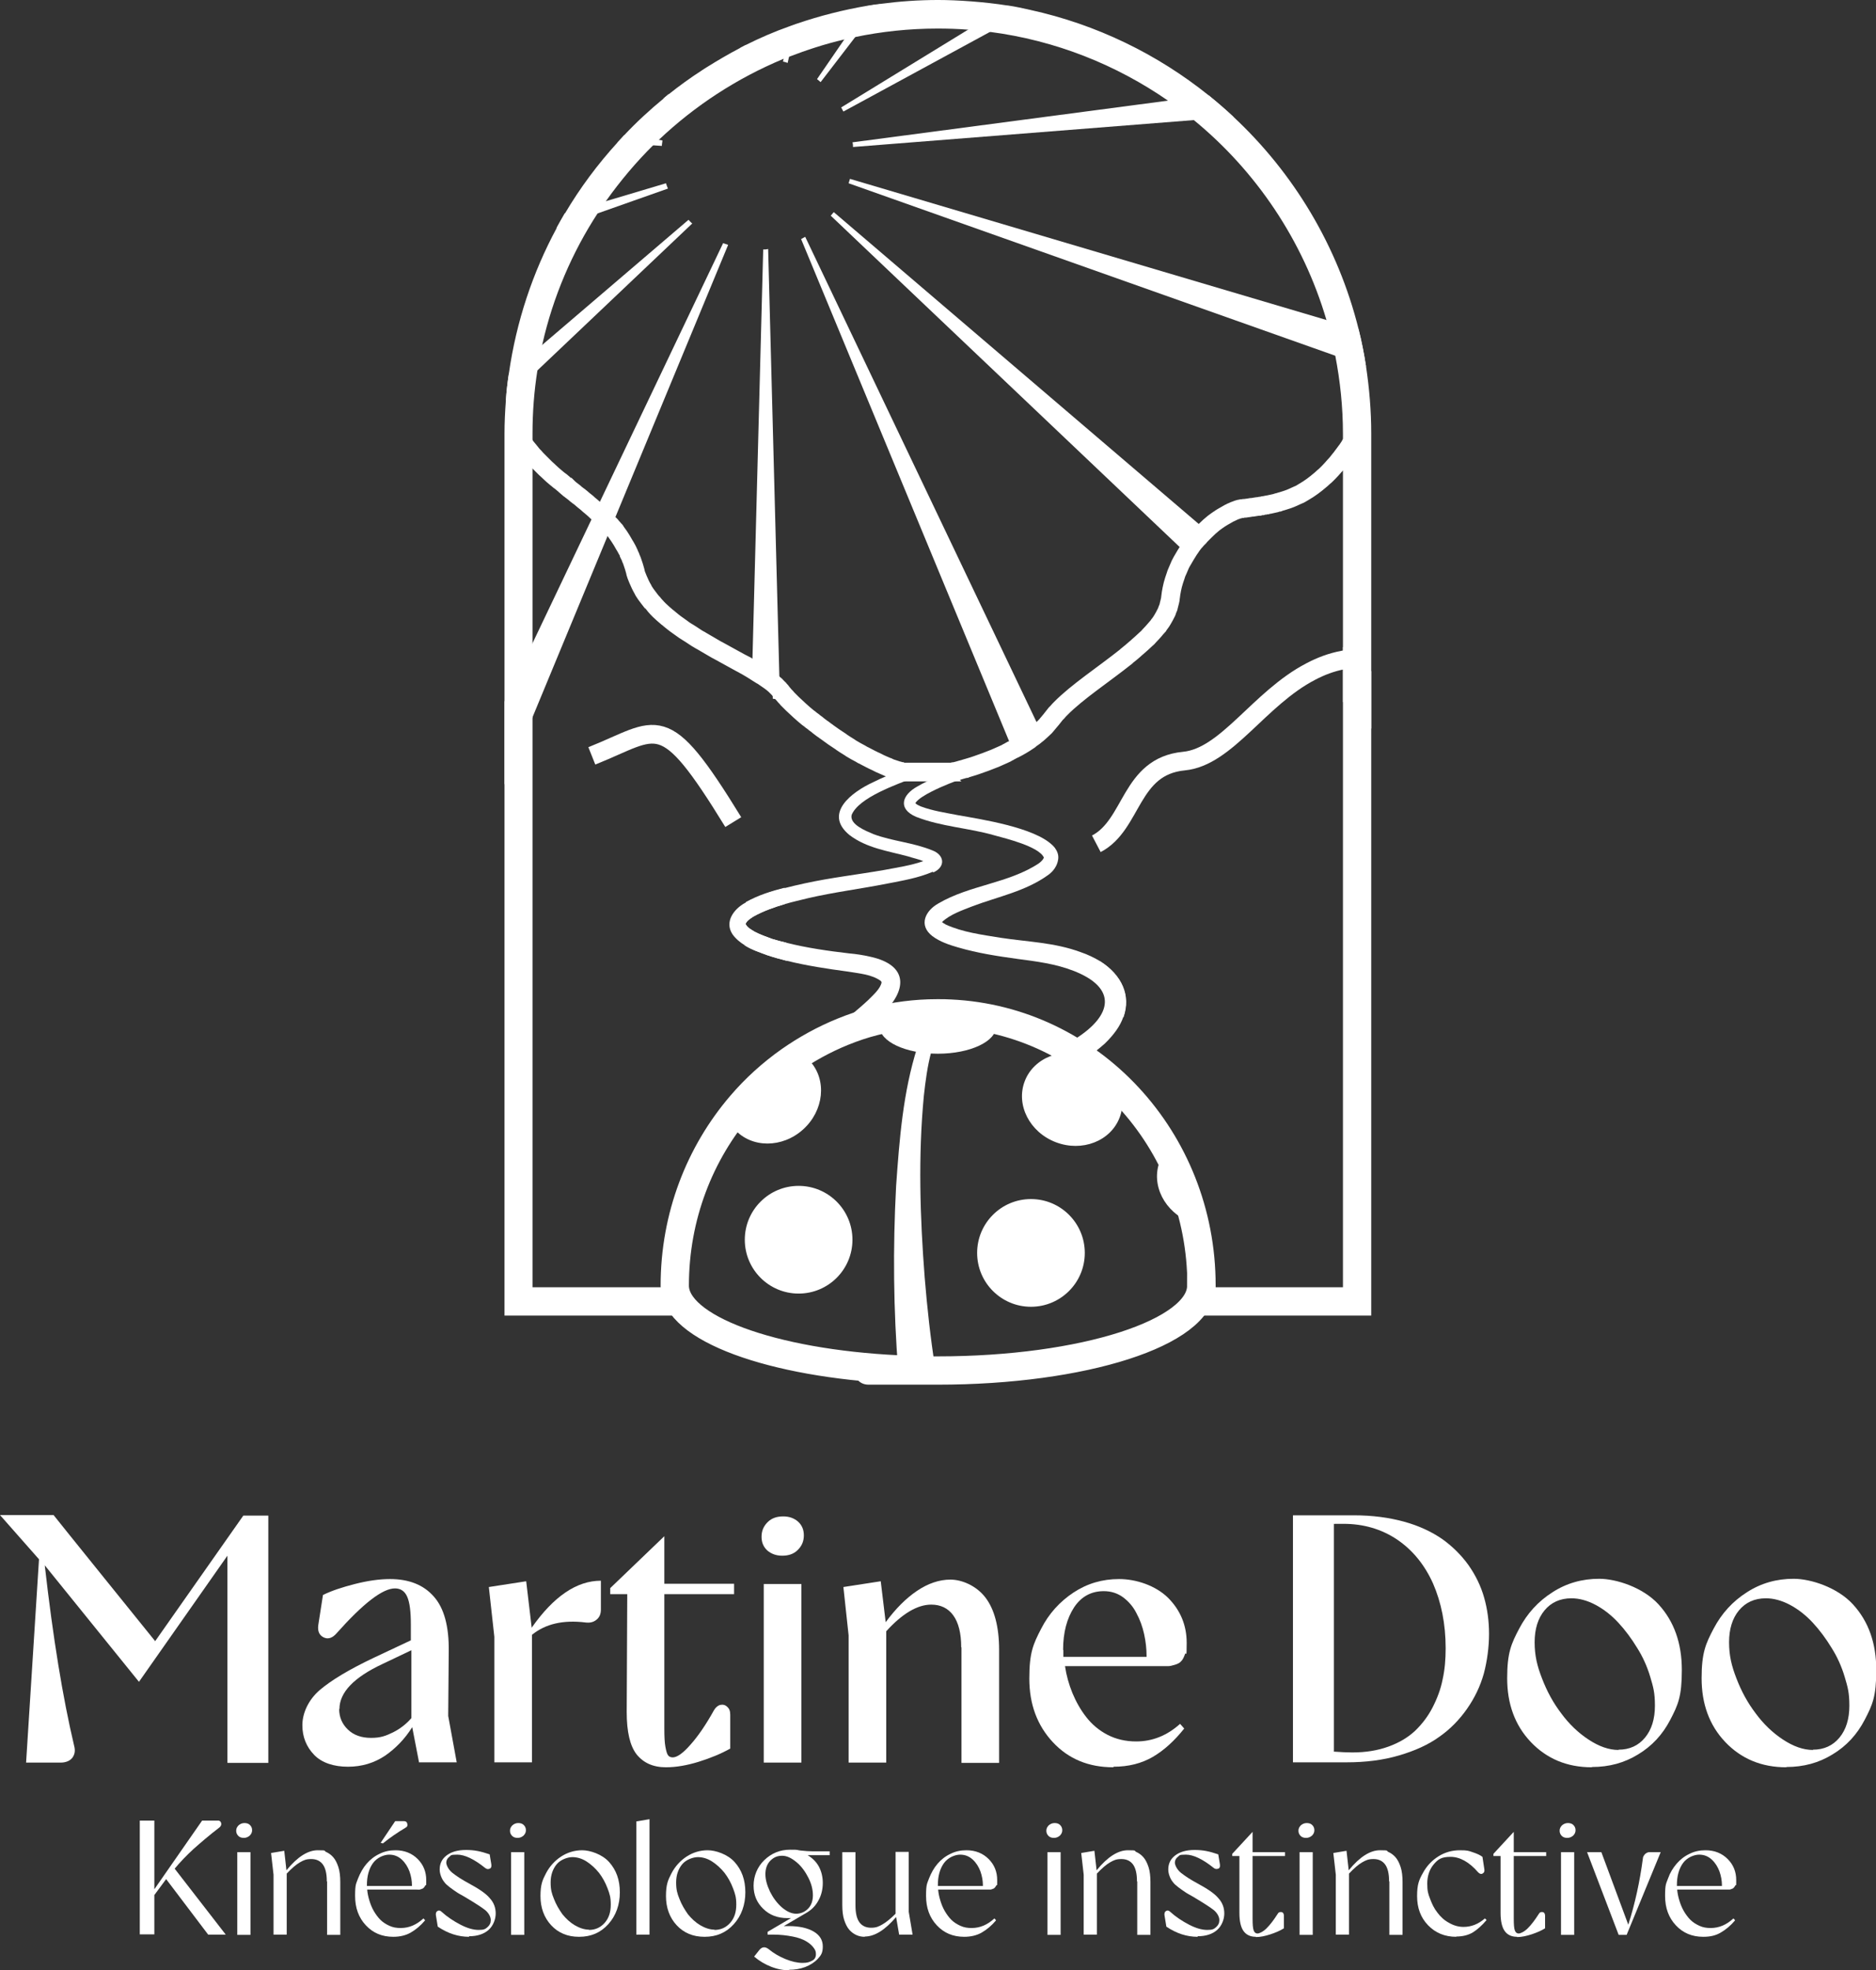 <svg xmlns="http://www.w3.org/2000/svg" xmlns:xlink="http://www.w3.org/1999/xlink" id="uuid-1d5bb619-42b8-4fe4-b2c5-485be4531fb9" viewBox="0 0 683.1 717.1"><rect x="0" y="0" width="683.1" height="717.1" fill="#333333" stroke="none"/><defs><style>.uuid-c1fee93e-d903-4a23-b346-891c3e591442{stroke-width:6.8px;}.uuid-c1fee93e-d903-4a23-b346-891c3e591442,.uuid-f63f3e78-5f04-496d-82b6-87f1b772ba7d,.uuid-d3797ca6-a533-4c07-ab74-040f463ad361{fill:none;}.uuid-c1fee93e-d903-4a23-b346-891c3e591442,.uuid-d3797ca6-a533-4c07-ab74-040f463ad361{stroke:#fff;stroke-miterlimit:10;}.uuid-3258d443-2070-4e6f-8073-954452eb7561{fill:#fff;}.uuid-d3797ca6-a533-4c07-ab74-040f463ad361{stroke-width:10.3px;}.uuid-cbe64aad-15aa-4bc5-b293-4e835bf52df3{clip-path:url(#uuid-e7b7f69a-f92c-48ad-8437-078ba84b130f);}</style><clipPath id="uuid-e7b7f69a-f92c-48ad-8437-078ba84b130f"><path class="uuid-f63f3e78-5f04-496d-82b6-87f1b772ba7d" d="M437.4,468c0,17-42.9,30.8-95.9,30.8s-95.9-13.8-95.9-30.8c0-54.7,42.9-99,95.9-99s95.9,44.3,95.9,99h0Z"></path></clipPath></defs><g id="uuid-f7a23ab8-520b-4f25-ae72-bfda619dfd38"><g id="uuid-485d5b74-0411-4c87-9a03-5499fa5619e4"><path class="uuid-3258d443-2070-4e6f-8073-954452eb7561" d="M82.8,641.5v-75.3l-32.2,45.9-34.3-42.4c3,26.5,6.6,48.4,10.7,65.7.5,1.8.2,3.2-.7,4.4-.9,1.1-2.4,1.7-4.2,1.7h-12.6l4.7-74-14.2-16.1h19.5c0,.1,37,45.9,37,45.9l32.1-45.7h9.1v90h-14.8Z"></path><path class="uuid-3258d443-2070-4e6f-8073-954452eb7561" d="M152.6,641.5l-2.5-12.9c-2.7,4.3-6,7.7-9.9,10.4-3.9,2.6-8.4,4-13.5,4s-9.5-1.4-12.3-4.3c-2.8-2.9-4.3-6.5-4.3-10.8s2.1-9.1,6.2-12.7c4.2-3.6,10.8-7.6,19.9-11.9l13.4-6.3v-5.8c0-4.6-.4-7.9-1.3-10-.9-2.1-2.4-3.1-4.5-3.1-4.5,0-11.6,5.5-21.3,16.4-1.5,1.7-3.1,2.2-4.7,1.4-1.6-.8-2.2-2.3-1.9-4.5l1.7-10.9c3-1.5,6.9-2.8,11.6-4,4.7-1.2,9-1.8,12.8-1.8,6.9,0,12.2,2.1,15.9,6.3,3.8,4.2,5.6,10.9,5.5,19.9l-.2,23.6,3.1,16.9h-13.8ZM123.5,622c0,3,1.1,5.5,3.2,7.5,2.1,2,4.9,3,8.4,3s5.3-.7,8-2c2.6-1.3,4.9-3.1,6.7-5.2v-24.7l-10.5,5c-10.5,4.9-15.7,10.4-15.7,16.4h0Z"></path><path class="uuid-3258d443-2070-4e6f-8073-954452eb7561" d="M180,641.5v-45.8l-2-18.1,13.6-2.1,2,16.9c8-11.4,16.4-17.1,25.2-17.1v10.5c0,1.6-.5,2.8-1.6,3.7-1.1.9-2.4,1.2-4,1-8.1-1-14.6.5-19.5,4.5v46.4h-13.7,0Z"></path><path class="uuid-3258d443-2070-4e6f-8073-954452eb7561" d="M242.5,643.2c-4.7,0-8.2-1.6-10.7-4.7-2.4-3.1-3.6-8.2-3.6-15.4l.2-42.9h-6.2v-2.2l19.7-18.9v17.3h25.4v3.8h-25.4v48.9c0,2.9.1,5.1.4,6.7.3,1.6.6,2.6,1,3.1s1,.7,1.7.7c1.5,0,3.7-1.5,6.4-4.6,2.7-3,5.6-7.2,8.6-12.6.6-1,1.4-1.7,2.3-1.9.9-.2,1.8,0,2.5.7.8.7,1.1,1.6,1.1,2.9v12.3c-3.4,1.9-7.3,3.5-11.5,4.8-4.2,1.3-8.2,2-11.9,2h0Z"></path><path class="uuid-3258d443-2070-4e6f-8073-954452eb7561" d="M284.8,566.2c-2.2,0-4-.7-5.4-1.9-1.4-1.3-2.1-2.9-2.1-5s.7-3.8,2.2-5.3,3.4-2.1,5.7-2.1,4,.7,5.4,1.9c1.4,1.3,2.1,2.9,2.1,5s-.7,3.8-2.2,5.3-3.4,2.1-5.7,2.1h0ZM278.1,641.5v-65h13.7v65h-13.7Z"></path><path class="uuid-3258d443-2070-4e6f-8073-954452eb7561" d="M350,599.5c0-5.1-1-9-2.9-11.6-1.9-2.6-4.6-3.9-8-3.9-5,0-10.5,3.2-16.4,9.7v47.8h-13.7v-46.3l-1.9-17.6,13.6-2.1,1.8,14.9c3.6-4.9,7.4-8.7,11.4-11.4,4-2.7,8.1-4.1,12.2-4.1s9.4,2.2,12.7,6.5c3.3,4.3,5,10.7,5,19.1v41.1h-13.7v-42h0Z"></path><path class="uuid-3258d443-2070-4e6f-8073-954452eb7561" d="M405.4,643.2c-9,0-16.3-3-22-9.1-5.7-6.1-8.6-13.8-8.6-23.2s1.4-12.5,4.3-18.1c2.8-5.5,6.8-9.9,11.8-13.2,5-3.3,10.5-4.9,16.6-4.9s13.2,2.3,17.8,6.8c4.5,4.5,6.8,10,6.8,16.4s-.2,3-.6,4.1c-.4,1.1-.8,2-1.4,2.6-.5.6-1.3,1-2.3,1.3-1,.3-1.8.5-2.5.5-.7,0-1.7,0-2.9,0h-34.6c.5,3.4,1.4,6.6,2.7,9.8,1.3,3.1,2.9,6,5,8.7,2.1,2.7,4.7,4.9,7.8,6.5,3.1,1.6,6.6,2.4,10.4,2.4,5.9,0,11.2-2.1,16-6.4l1.5,1.7c-3.5,4.4-7.3,7.9-11.4,10.3-4.1,2.4-8.9,3.6-14.3,3.6h0ZM387.2,600.5c0,1.1,0,2,0,2.5h30.3v-.2c0-2.7-.3-5.4-.9-8.1-.6-2.7-1.5-5.2-2.8-7.6-1.2-2.4-2.9-4.3-4.9-5.8-2.1-1.5-4.4-2.2-7-2.2-4.6,0-8.2,2-10.8,5.9-2.6,4-4,9.1-4,15.5h0Z"></path><path class="uuid-3258d443-2070-4e6f-8073-954452eb7561" d="M470.8,641.5v-90h22.2c6.7,0,12.7.8,18.2,2.3,5.5,1.5,10.1,3.7,13.9,6.3,3.8,2.7,7,5.9,9.6,9.5,2.6,3.7,4.5,7.6,5.7,11.8,1.2,4.2,1.8,8.6,1.8,13.3s-.7,9.9-1.9,14.4c-1.3,4.6-3.3,8.8-6.1,12.8-2.8,4-6.1,7.4-10.1,10.2-4,2.9-8.9,5.1-14.7,6.8-5.8,1.7-12.1,2.5-19.1,2.5h-19.5ZM485.6,637.5c2.8.2,5,.3,6.8.3,4.9,0,9.2-.7,13.1-2.1,3.9-1.4,7.1-3.3,9.7-5.7,2.5-2.4,4.7-5.2,6.4-8.5,1.7-3.3,3-6.7,3.7-10.3.8-3.6,1.1-7.3,1.1-11.3,0-8.9-1.6-16.7-4.6-23.6-3.1-6.9-7.5-12.2-13.1-16-5.7-3.8-12.2-5.7-19.5-5.7s-1.9,0-3.5.1v82.7h0Z"></path><path class="uuid-3258d443-2070-4e6f-8073-954452eb7561" d="M579.6,643.2c-9,0-16.4-3.1-22.2-9.2-5.8-6.1-8.6-13.9-8.6-23.2s1.5-12.6,4.4-18.1c2.9-5.5,6.9-9.9,12.1-13.2,5.1-3.3,10.8-4.9,17-4.9s15.9,3.1,21.6,9.3c5.7,6.2,8.5,14.2,8.5,23.9s-1.4,12.7-4.2,18.1c-2.8,5.4-6.7,9.6-11.7,12.6-5,3.1-10.6,4.6-16.8,4.6h0ZM589.3,636.8c4.1,0,7.3-1.5,9.7-4.4,2.4-2.9,3.6-6.8,3.6-11.6s-.6-6.8-1.7-10.5c-1.1-3.7-2.7-7.3-4.8-10.6-2-3.3-4.3-6.4-6.8-9.1-2.5-2.7-5.3-4.9-8.3-6.5-3-1.6-6-2.4-8.8-2.4-4.1,0-7.4,1.5-9.8,4.4s-3.6,6.8-3.6,11.6.9,8.6,2.7,13.2c1.8,4.7,4.1,8.9,7,12.7,2.8,3.8,6.1,7,9.9,9.5,3.8,2.5,7.4,3.8,11,3.8h0Z"></path><path class="uuid-3258d443-2070-4e6f-8073-954452eb7561" d="M650.4,643.2c-9,0-16.4-3.1-22.2-9.2-5.8-6.1-8.6-13.9-8.6-23.2s1.5-12.6,4.4-18.1c2.9-5.5,6.9-9.9,12.1-13.2,5.1-3.3,10.8-4.9,17-4.9s15.9,3.1,21.6,9.3c5.7,6.2,8.5,14.2,8.5,23.9s-1.4,12.7-4.2,18.1c-2.8,5.4-6.7,9.6-11.7,12.6-5,3.1-10.6,4.6-16.8,4.6h0ZM660.1,636.8c4.1,0,7.3-1.5,9.7-4.4,2.4-2.9,3.6-6.8,3.6-11.6s-.6-6.8-1.7-10.5c-1.1-3.7-2.7-7.3-4.8-10.6-2-3.3-4.3-6.4-6.8-9.1-2.5-2.7-5.3-4.9-8.3-6.5-3-1.6-6-2.4-8.8-2.4-4.1,0-7.4,1.5-9.8,4.4-2.4,2.9-3.6,6.8-3.6,11.6s.9,8.6,2.7,13.2c1.8,4.7,4.1,8.9,7,12.7,2.8,3.8,6.1,7,9.9,9.5,3.8,2.5,7.4,3.8,11,3.8h0Z"></path><path class="uuid-3258d443-2070-4e6f-8073-954452eb7561" d="M50.9,704.2v-41.6h5.3v25l17.4-25h5.4c.8-.1,1.3.2,1.5.8.2.6,0,1.2-.6,1.7-3.8,2.9-6.9,5.6-9.5,7.9-2.5,2.3-4.8,4.7-6.8,7.1l18.6,24h-6.4l-15.3-20.2-4.3,5.8v14.3h-5.3,0Z"></path><path class="uuid-3258d443-2070-4e6f-8073-954452eb7561" d="M88.8,668.9c-.8,0-1.5-.2-2-.7s-.8-1.1-.8-1.9.3-1.4.9-2c.6-.5,1.3-.8,2.1-.8s1.5.2,2,.7.8,1.1.8,1.9-.3,1.4-.9,2c-.6.5-1.3.8-2.1.8ZM86.4,704.2v-30.1h4.8v30.1h-4.8Z"></path><path class="uuid-3258d443-2070-4e6f-8073-954452eb7561" d="M119,684.7c0-2.8-.5-4.9-1.5-6.2s-2.4-1.9-4.2-1.9-2.7.4-4.1,1.2-3,2.2-4.8,4.1v22.2h-4.8v-21.8l-.9-7.9,4.8-.8.8,7.1c4-4.9,7.8-7.3,11.4-7.3s2.1.2,3,.6c.9.4,1.8,1,2.6,1.9.8.9,1.4,2.1,1.9,3.6.5,1.5.7,3.4.7,5.5v19.2h-4.8v-19.4h0Z"></path><path class="uuid-3258d443-2070-4e6f-8073-954452eb7561" d="M143.2,704.9c-4.1,0-7.4-1.4-10-4.2-2.6-2.8-3.9-6.3-3.9-10.7s.4-4.4,1.1-6.4c.8-2,1.8-3.8,3.1-5.3,1.3-1.5,2.8-2.7,4.7-3.6,1.8-.9,3.7-1.3,5.8-1.3,3.3,0,6,1.1,8.1,3.2,2.1,2.1,3.1,4.7,3.1,7.6s0,1.5-.3,2-.5.8-.9,1.1c-.4.2-.8.3-1.1.4s-.8,0-1.5,0h-17.7c.1,1.3.4,2.7.8,4,.4,1.3.9,2.6,1.6,3.8.7,1.2,1.5,2.3,2.4,3.2.9.9,2,1.6,3.3,2.2s2.6.8,4.1.8c3.1,0,5.8-1.2,8.3-3.5l.6.7c-1.7,2-3.4,3.4-5.3,4.5-1.8,1-3.9,1.5-6.3,1.5h0ZM133.7,686.4h16.3s0,0,0-.1c0,0,0-.1,0-.1,0-1.7-.3-3.4-.9-5.1-.6-1.6-1.5-3.1-2.8-4.3s-2.8-1.8-4.6-1.8-4.4,1-5.9,3.1c-1.5,2.1-2.2,4.8-2.2,8v.3h0ZM139.4,670.9l-.8-.2,5.3-7.9h3c.8,0,1.2.2,1.4.9.2.7,0,1.2-.8,1.6-2.7,1.6-5.5,3.5-8.2,5.7h0Z"></path><path class="uuid-3258d443-2070-4e6f-8073-954452eb7561" d="M170.8,704.9c-3.9,0-7.7-1.2-11.4-3.7l-.7-4.3c0-.7.1-1.1.6-1.4s1-.2,1.5.3c2.1,1.9,4.4,3.4,6.9,4.7s4.7,1.9,6.6,1.9,2.4-.3,3.2-1c.8-.7,1.2-1.5,1.2-2.6s-.7-2.5-2-3.6c-1.4-1.1-3.9-2.7-7.6-4.9-1.2-.7-2.2-1.2-2.9-1.7-.7-.5-1.5-1-2.4-1.7-.9-.7-1.6-1.3-2-1.9-.5-.6-.9-1.3-1.2-2.1-.3-.8-.5-1.6-.5-2.5,0-2.1.8-3.8,2.5-5.1,1.7-1.3,4-2,7.1-2s5.4.5,8.6,1.6l.6,3.6c.1.8,0,1.4-.6,1.6-.5.3-1.1.2-1.7-.3-4-3.2-7.4-4.8-10.1-4.8s-2.2.3-2.9.8c-.7.5-1.1,1.3-1.1,2.1s.7,2.5,2.2,3.7c1.5,1.2,3.5,2.5,6.1,3.9,3.5,1.9,6.1,3.6,7.5,5.3,1.5,1.6,2.2,3.5,2.2,5.6s-.9,4.5-2.6,6-4.1,2.3-7.1,2.3h0Z"></path><path class="uuid-3258d443-2070-4e6f-8073-954452eb7561" d="M188.5,668.9c-.8,0-1.5-.2-2-.7s-.8-1.1-.8-1.9.3-1.4.9-2c.6-.5,1.3-.8,2.1-.8s1.5.2,2,.7.8,1.1.8,1.9-.3,1.4-.9,2c-.6.5-1.3.8-2.1.8ZM186.1,704.2v-30.1h4.8v30.1h-4.8Z"></path><path class="uuid-3258d443-2070-4e6f-8073-954452eb7561" d="M210.8,704.9c-4.1,0-7.5-1.4-10.1-4.2-2.6-2.8-3.9-6.4-3.9-10.6s.7-5.8,2-8.3c1.3-2.5,3.2-4.6,5.5-6.1,2.3-1.5,4.9-2.3,7.7-2.3s7.2,1.4,9.8,4.3,3.9,6.5,3.9,11-1.4,8.5-4.2,11.6c-2.8,3.1-6.3,4.6-10.6,4.6h0ZM214.4,702.4c2.4,0,4.3-.9,5.8-2.6,1.5-1.7,2.2-3.9,2.2-6.6s-.4-3.9-1.2-6c-.8-2.1-1.8-3.9-3.1-5.6-1.3-1.6-2.8-3-4.5-4.1-1.7-1.1-3.5-1.6-5.2-1.6s-4.3.9-5.7,2.6-2.2,3.9-2.2,6.6.4,4,1.2,6c.8,2.1,1.9,3.9,3.1,5.6,1.3,1.6,2.8,3,4.5,4s3.5,1.6,5.2,1.6h0Z"></path><path class="uuid-3258d443-2070-4e6f-8073-954452eb7561" d="M231.7,704.2v-41.3l4.8-.8v42h-4.8Z"></path><path class="uuid-3258d443-2070-4e6f-8073-954452eb7561" d="M256.5,704.9c-4.1,0-7.5-1.4-10.1-4.2-2.6-2.8-3.9-6.4-3.9-10.6s.7-5.8,2-8.3c1.3-2.5,3.2-4.6,5.5-6.1,2.3-1.5,4.9-2.3,7.7-2.3s7.2,1.4,9.8,4.3,3.9,6.5,3.9,11-1.4,8.5-4.2,11.6c-2.8,3.1-6.3,4.6-10.6,4.6h0ZM260.1,702.4c2.4,0,4.3-.9,5.8-2.6,1.5-1.7,2.2-3.9,2.2-6.6s-.4-3.9-1.2-6c-.8-2.1-1.8-3.9-3.1-5.6-1.3-1.6-2.8-3-4.5-4.1-1.7-1.1-3.5-1.6-5.2-1.6s-4.3.9-5.7,2.6-2.2,3.9-2.2,6.6.4,4,1.2,6c.8,2.1,1.9,3.9,3.1,5.6,1.3,1.6,2.8,3,4.5,4s3.5,1.6,5.2,1.6h0Z"></path><path class="uuid-3258d443-2070-4e6f-8073-954452eb7561" d="M287.6,717.1c-2.3,0-4.5-.4-6.8-1.3-2.3-.9-4.3-2.1-6.2-3.7l1.9-2.4c1-1.2,2.1-1.3,3.4-.3,1.8,1.5,3.9,2.7,6.1,3.6,2.2.9,4.3,1.4,6.2,1.4s2.5-.3,3.5-.8c1-.5,1.4-1.3,1.4-2.4s-.3-1.6-.9-2.4c-.6-.8-1.5-1.6-2.7-2.3s-2.8-1.3-4.9-1.7c-2.1-.4-4.4-.7-7-.7s-1.6,0-2.1,0v-1l8.5-5c-.6,0-1,0-1.3,0-3.5,0-6.5-1.1-8.8-3.4-2.3-2.2-3.5-5-3.5-8.4s1.3-6.8,3.9-9.3,5.7-3.8,9.4-3.8,2,.1,3.8.3c1.8.2,3.3.3,4.6.3h6v1.4h-8c1.8,1.1,3.2,2.5,4.1,4.2.9,1.7,1.4,3.7,1.4,5.9s-.5,4.5-1.6,6.4c-1,1.9-2.5,3.4-4.4,4.5l-8.2,4.8c.4,0,1,0,1.8,0,3.8,0,6.9.7,9.1,2s3.3,3.1,3.3,5.4-.6,3.2-1.8,4.5c-1.2,1.3-2.8,2.3-4.6,3-1.9.7-3.8,1-5.9,1h0ZM289.9,696.5c1.6,0,3.1-.6,4.3-1.8,1.2-1.2,1.8-2.9,1.8-4.9s-.5-4.1-1.6-6.3c-1.1-2.2-2.5-4.2-4.3-5.7s-3.5-2.4-5.3-2.4-3.1.6-4.3,1.8c-1.2,1.2-1.8,2.9-1.8,4.9s.6,4.1,1.7,6.4c1.1,2.2,2.5,4.1,4.3,5.7,1.8,1.5,3.5,2.3,5.2,2.3h0Z"></path><path class="uuid-3258d443-2070-4e6f-8073-954452eb7561" d="M314.9,704.9c-1.1,0-2.1-.2-3-.6-.9-.4-1.8-1-2.6-1.9s-1.4-2.1-1.9-3.6c-.5-1.5-.7-3.4-.7-5.5v-19.2h4.8v19.4c0,2.8.5,4.9,1.5,6.2s2.4,1.9,4.2,1.9,2.7-.4,4.1-1.2,3-2.1,4.8-3.9v-22.5h4.8v21.8l1.4,8.3h-4.9l-1.1-6.4c-4,4.7-7.8,7.1-11.4,7.1h0Z"></path><path class="uuid-3258d443-2070-4e6f-8073-954452eb7561" d="M351.1,704.9c-4.1,0-7.4-1.4-10-4.2-2.6-2.8-3.9-6.3-3.9-10.7s.4-4.4,1.1-6.4c.8-2,1.8-3.8,3.1-5.3,1.3-1.5,2.8-2.7,4.7-3.6,1.8-.9,3.7-1.3,5.8-1.3,3.3,0,6,1.1,8.1,3.2,2.1,2.1,3.1,4.7,3.1,7.6s0,1.5-.3,2-.5.8-.9,1.1c-.4.2-.8.3-1.1.4-.3,0-.8,0-1.5,0h-17.7c.1,1.3.4,2.7.8,4,.4,1.3.9,2.6,1.6,3.8.7,1.2,1.5,2.3,2.4,3.2.9.9,2,1.6,3.3,2.2s2.6.8,4.1.8c3.1,0,5.8-1.2,8.3-3.5l.6.7c-1.7,2-3.4,3.4-5.3,4.5-1.8,1-3.9,1.5-6.3,1.5h0ZM341.6,686.4h16.3s0,0,0-.1c0,0,0-.1,0-.1,0-1.7-.3-3.4-.9-5.1-.6-1.6-1.5-3.1-2.8-4.3s-2.8-1.8-4.6-1.8-4.4,1-5.9,3.1c-1.5,2.1-2.2,4.8-2.2,8v.3h0Z"></path><path class="uuid-3258d443-2070-4e6f-8073-954452eb7561" d="M383.8,668.9c-.8,0-1.5-.2-2-.7-.5-.5-.8-1.1-.8-1.9s.3-1.4.9-2c.6-.5,1.3-.8,2.1-.8s1.5.2,2,.7c.5.5.8,1.1.8,1.9s-.3,1.4-.9,2c-.6.5-1.3.8-2.1.8ZM381.4,704.2v-30.1h4.8v30.1h-4.8Z"></path><path class="uuid-3258d443-2070-4e6f-8073-954452eb7561" d="M414,684.7c0-2.8-.5-4.9-1.5-6.2s-2.4-1.9-4.2-1.9-2.7.4-4.1,1.2c-1.4.8-3,2.2-4.8,4.1v22.2h-4.8v-21.8l-.9-7.9,4.8-.8.8,7.1c4-4.9,7.8-7.3,11.4-7.3s2.1.2,3,.6c.9.4,1.8,1,2.6,1.9.8.9,1.4,2.1,1.9,3.6.5,1.5.7,3.4.7,5.5v19.2h-4.8v-19.4h0Z"></path><path class="uuid-3258d443-2070-4e6f-8073-954452eb7561" d="M436.1,704.9c-3.9,0-7.7-1.2-11.4-3.7l-.7-4.3c0-.7.1-1.1.6-1.4.5-.3,1-.2,1.5.3,2.1,1.9,4.4,3.4,6.9,4.7s4.7,1.9,6.6,1.9,2.4-.3,3.2-1c.8-.7,1.2-1.5,1.2-2.6s-.7-2.5-2-3.6c-1.4-1.1-3.9-2.7-7.6-4.9-1.2-.7-2.2-1.2-2.9-1.7-.7-.5-1.5-1-2.4-1.7-.9-.7-1.6-1.3-2-1.9-.5-.6-.9-1.3-1.2-2.1-.3-.8-.5-1.6-.5-2.5,0-2.1.8-3.8,2.5-5.1,1.7-1.3,4-2,7.1-2s5.4.5,8.6,1.6l.6,3.6c.1.8,0,1.4-.6,1.6s-1.1.2-1.7-.3c-4-3.2-7.4-4.8-10.1-4.8s-2.2.3-2.9.8c-.7.5-1.1,1.3-1.1,2.1s.7,2.5,2.2,3.7c1.5,1.2,3.5,2.5,6.1,3.9,3.5,1.9,6.1,3.6,7.5,5.3,1.5,1.6,2.2,3.5,2.2,5.6s-.9,4.5-2.6,6c-1.7,1.5-4.1,2.3-7.1,2.3h0Z"></path><path class="uuid-3258d443-2070-4e6f-8073-954452eb7561" d="M457.3,704.9c-2,0-3.5-.7-4.5-2.1-1-1.4-1.5-3.6-1.5-6.6v-20.7c0,0-2.6,0-2.6,0v-.8l7.4-8v7.4h11.8v1.4h-11.8v22.8c0,2.1.1,3.5.4,4.3s.8,1.1,1.4,1.1,2-.6,3.3-1.9,2.6-3,4-5.2c.3-.6.8-.8,1.4-.7.6.1.9.6.9,1.3v4.6c-1.4.9-3.1,1.6-4.9,2.2-1.9.6-3.6,1-5.3,1h0Z"></path><path class="uuid-3258d443-2070-4e6f-8073-954452eb7561" d="M475.6,668.9c-.8,0-1.5-.2-2-.7-.5-.5-.8-1.1-.8-1.9s.3-1.4.9-2c.6-.5,1.3-.8,2.1-.8s1.5.2,2,.7c.5.5.8,1.1.8,1.9s-.3,1.4-.9,2c-.6.5-1.3.8-2.1.8ZM473.2,704.2v-30.1h4.8v30.1h-4.8Z"></path><path class="uuid-3258d443-2070-4e6f-8073-954452eb7561" d="M505.8,684.7c0-2.8-.5-4.9-1.5-6.2s-2.4-1.9-4.2-1.9-2.7.4-4.1,1.2-3,2.2-4.8,4.1v22.2h-4.8v-21.8l-.9-7.9,4.8-.8.8,7.1c4-4.9,7.8-7.3,11.4-7.3s2.1.2,3,.6c.9.4,1.8,1,2.6,1.9.8.9,1.4,2.1,1.9,3.6.5,1.5.7,3.4.7,5.5v19.2h-4.8v-19.4h0Z"></path><path class="uuid-3258d443-2070-4e6f-8073-954452eb7561" d="M530.3,704.9c-4.2,0-7.6-1.4-10.3-4.2-2.7-2.8-4-6.3-4-10.6s.7-5.9,2.1-8.4c1.4-2.6,3.3-4.6,5.7-6.1s5-2.2,7.8-2.2,3.1.2,4.6.7,2.7,1,3.6,1.7l.7,4.6c.1.7-.1,1.2-.7,1.5-.6.3-1.1,0-1.6-.5-3.2-3.7-6.6-5.6-10-5.6s-4.6.9-6.2,2.8c-1.5,1.8-2.3,4.2-2.3,6.9s.3,3.7,1,5.5c.7,1.9,1.5,3.6,2.7,5.1,1.1,1.5,2.5,2.8,4.2,3.7,1.7,1,3.5,1.5,5.3,1.5,2.8,0,5.4-1,7.8-3.1l.6.6c-1.7,2-3.4,3.5-5,4.5-1.7,1-3.7,1.5-6.1,1.5h0Z"></path><path class="uuid-3258d443-2070-4e6f-8073-954452eb7561" d="M552.4,704.9c-2,0-3.5-.7-4.5-2.1-1-1.4-1.5-3.6-1.5-6.6v-20.7c0,0-2.6,0-2.6,0v-.8l7.4-8v7.4h11.8v1.4h-11.8v22.8c0,2.1.1,3.5.4,4.3s.8,1.1,1.4,1.1,2-.6,3.3-1.9,2.6-3,4-5.2c.3-.6.8-.8,1.4-.7.6.1.9.6.9,1.3v4.6c-1.4.9-3.1,1.6-4.9,2.2-1.9.6-3.6,1-5.3,1h0Z"></path><path class="uuid-3258d443-2070-4e6f-8073-954452eb7561" d="M570.7,668.9c-.8,0-1.5-.2-2-.7-.5-.5-.8-1.1-.8-1.9s.3-1.4.9-2c.6-.5,1.3-.8,2.1-.8s1.5.2,2,.7c.5.5.8,1.1.8,1.9s-.3,1.4-.9,2c-.6.5-1.3.8-2.1.8ZM568.4,704.2v-30.1h4.8v30.1h-4.8Z"></path><path class="uuid-3258d443-2070-4e6f-8073-954452eb7561" d="M589.4,704.2l-11.5-30.1h5.2l9.8,26.4c2.5-7.8,4.2-15.8,5.3-24,0-.7.4-1.3.9-1.8.5-.4,1.1-.7,1.8-.6h3.8c0,0-12.4,30.1-12.4,30.1h-2.9Z"></path><path class="uuid-3258d443-2070-4e6f-8073-954452eb7561" d="M620.2,704.9c-4.1,0-7.4-1.4-10-4.2-2.6-2.8-3.9-6.3-3.9-10.7s.4-4.4,1.1-6.4,1.8-3.8,3.1-5.3c1.3-1.5,2.8-2.7,4.7-3.6,1.8-.9,3.7-1.3,5.8-1.3,3.3,0,6,1.1,8.1,3.2,2.1,2.1,3.1,4.7,3.1,7.6s0,1.5-.3,2-.5.8-.9,1.1c-.4.2-.8.3-1.1.4-.3,0-.8,0-1.5,0h-17.7c.1,1.3.4,2.7.8,4,.4,1.3.9,2.6,1.6,3.8.7,1.2,1.5,2.3,2.4,3.2.9.9,2,1.6,3.3,2.2s2.6.8,4.1.8c3.1,0,5.8-1.2,8.3-3.5l.6.7c-1.7,2-3.4,3.4-5.3,4.5s-3.9,1.5-6.3,1.5h0ZM610.7,686.4h16.3s0,0,0-.1,0-.1,0-.1c0-1.7-.3-3.4-.9-5.1-.6-1.6-1.5-3.1-2.8-4.3s-2.8-1.8-4.6-1.8-4.4,1-5.9,3.1c-1.5,2.1-2.2,4.8-2.2,8v.3h0Z"></path></g><path class="uuid-f63f3e78-5f04-496d-82b6-87f1b772ba7d" d="M494.1,157.6c-.2.4-.4.8-.6,1.1h0c-.7,1.2-1.3,2.3-2,3.4-.2.4-.4.7-.7,1.1-.2.3-.5.7-.7,1s-.4.5-.5.8c-.2.2-.4.5-.5.8,0,.1-.2.2-.3.4-.2.3-.5.6-.7.9-.7.9-1.4,1.8-2.1,2.5-.7.8-1.4,1.6-2.1,2.3-.2.2-.5.5-.7.7-.3.3-.7.7-1,1s-.7.6-1,.9c-2.1,1.8-4.1,3.3-6.2,4.5-.3.2-.7.4-1,.6-.3.2-.7.4-1,.5-.2.1-.5.2-.7.3-.4.2-.9.4-1.3.6-1.3.6-2.6,1-3.9,1.4-.4.1-.8.2-1.3.4-.4,0-.7.2-1.1.3-.8.2-1.5.3-2.3.5-.3,0-.6.1-.9.2h-.6c-.4,0-.8.1-1.1.2h0c-.4,0-.8,0-1.1.1-.7.1-1.5.2-2.2.3-.5,0-1,.1-1.5.2-.5,0-1,.1-1.5.2h-.1c-.2,0-.5,0-.8.1h-.3c-.3,0-.5.1-.8.2-.3,0-.7.2-1,.3-.5.2-1.1.4-1.7.7-.2,0-.4.2-.6.3-.3.1-.5.2-.8.4h0c-.7.4-1.4.8-2.1,1.2h0c-.3.2-.5.3-.8.5-.2.2-.5.3-.7.5,0,0-.1,0-.2.1-.5.4-1,.7-1.5,1.1-1,.8-2,1.7-3,2.7s-2,2-2.9,3.1l-.2.2c-.2.3-.5.6-.8.9-.3.3-.5.6-.7.9-.2.3-.5.6-.7,1-.2.3-.5.6-.7,1-.2.3-.3.5-.5.8s-.4.5-.5.8c-.6.9-1.2,1.9-1.7,2.9-.2.3-.3.7-.5,1-.3.7-.6,1.4-.9,2.1-.1.3-.3.6-.4.9-.1.4-.3.8-.4,1.2-.2.5-.3,1-.5,1.5-.3,1-.6,2-.8,3.1-.2,1-.4,2.1-.5,3.2,0,.5-.2,1.1-.3,1.6s-.3,1-.4,1.6c0,.3-.2.5-.3.8s-.2.5-.3.8c0,.2-.2.4-.3.7-.4.8-.8,1.6-1.3,2.4-.3.5-.7,1-1,1.5-.2.2-.4.5-.5.7-.2.2-.4.5-.6.7-.2.2-.4.5-.6.7h0c-.6.7-1.3,1.4-1.9,2.2-.5.5-.9,1-1.4,1.4-1,.9-2,1.9-3.1,2.8-.3.2-.5.5-.8.7-.8.7-1.6,1.4-2.5,2.1-.3.2-.6.5-.9.7-8.3,6.6-17.8,12.8-23.8,18.9-.4.4-.8.8-1.2,1.3-.2.2-.4.4-.6.6-.5.6-1,1.3-1.5,1.9-.2.2-.3.4-.5.6s-.3.4-.5.6-.3.4-.5.6q-.1.1,0,0c-.2.2-.3.4-.5.6-.4.4-.7.8-1.1,1.2h0c-.4.4-.8.7-1.2,1.1h0c-.4.4-.8.7-1.3,1.1-.4.3-.9.7-1.3,1-.2.2-.5.3-.7.5-.2.1-.4.3-.6.4-1,.7-2,1.3-3,1.9-.3.2-.6.3-.9.5-.4.2-.8.5-1.3.7-.3.1-.5.3-.8.4-.1,0-.3.1-.4.2-.4.2-.7.4-1.1.6-.2.1-.5.2-.7.4-.4.2-.7.3-1.1.5-.9.4-1.8.8-2.7,1.2h-.2c-2.5,1-4.9,1.9-7,2.6-.2,0-.4.1-.6.2-.2,0-.4.1-.6.2h0c-.7.2-1.4.4-2,.6-.2,0-.4.1-.6.2-.3,0-.5.2-.8.2h0c-.5.1-1,.3-1.4.4s-.7.2-1,.3h-.1c-.2,0-.4.1-.6.2h-.5c-.3,0-.6.1-.6.2h-17.9c-.2,0-.5,0-.8-.2-.2,0-.5-.1-.7-.2h-.1c-.2,0-.4-.1-.6-.2-.6-.2-1.2-.4-1.9-.6-.4-.2-.8-.3-1.3-.5-.2,0-.5-.2-.7-.3-.5-.2-.9-.4-1.4-.6-.8-.3-1.5-.7-2.3-1.1-.4-.2-.9-.4-1.3-.6-.3-.1-.5-.3-.8-.4-.8-.4-1.5-.8-2.3-1.2-.3-.2-.5-.3-.8-.4-.5-.3-1-.6-1.6-.9-.5-.3-1.1-.6-1.6-.9s-1.1-.7-1.6-1-1.1-.7-1.6-1c-.4-.3-.8-.5-1.2-.8,0,0-.3-.2-.4-.3-.8-.5-1.6-1.1-2.4-1.6h0c-.8-.6-1.6-1.1-2.4-1.7,0,0-.3-.2-.4-.3-.4-.3-.8-.6-1.2-.9,0,0,0,0-.2-.1-.4-.3-.9-.7-1.3-1h0c-.4-.3-.9-.7-1.3-1s-.9-.7-1.3-1-.9-.7-1.3-1c-2.1-1.7-4-3.5-5.7-5.2-.6-.6-1.1-1.2-1.7-1.7-.3-.4-.7-.8-1-1.1s-.3-.4-.5-.6c-.2-.2-.3-.4-.5-.6-.2-.2-.3-.4-.5-.5,0-.2-.3-.4-.5-.5h0c0-.2-.3-.3-.4-.5-.2-.2-.4-.4-.5-.5s-.3-.3-.4-.4c0-.1-.3-.3-.4-.4-1.1-1-2.4-1.9-3.9-2.9-.3-.2-.5-.4-.8-.5-1.1-.7-2.3-1.4-3.5-2.2-.9-.5-1.8-1-2.7-1.6,0,0-.2,0-.2-.1-.6-.3-1.1-.6-1.7-.9-.7-.4-1.3-.7-2-1.1-2-1.1-4-2.2-6-3.3-.4-.2-.8-.4-1.1-.6-1.2-.7-2.4-1.4-3.6-2.1-.6-.3-1.1-.7-1.7-1,0,0-.2-.2-.4-.2-.6-.4-1.3-.8-1.9-1.2-.8-.5-1.6-1.1-2.5-1.6-.4-.2-.7-.5-1.1-.7-.3-.2-.7-.5-1.1-.8-.7-.5-1.4-1-2.1-1.5-.3-.2-.6-.5-1-.7-.3-.3-.7-.6-1-.9-.3-.3-.6-.5-1-.8-1-.8-1.9-1.7-2.8-2.5-.5-.5-1-1-1.5-1.6-.2-.3-.5-.5-.7-.8,0,0,0-.1-.2-.2-.4-.5-.9-1-1.3-1.6-.4-.5-.8-1.1-1.2-1.6-.2-.3-.4-.6-.6-.9s-.4-.6-.5-.9c-.7-1.2-1.3-2.5-1.8-3.7-.2-.5-.4-1-.5-1.5-.2-.5-.3-1-.5-1.5-.3-1.1-.6-2.1-1-3.2,0-.3-.2-.7-.4-1h0c-.2-.7-.5-1.3-.8-1.9,0-.3-.3-.6-.4-.9,0-.2-.2-.4-.3-.6,0-.2-.2-.4-.3-.6-.3-.5-.5-1-.8-1.4h0c-.3-.6-.7-1.1-1-1.7-.3-.5-.6-.9-1-1.4-.4-.6-.9-1.2-1.3-1.8,0-.2-.2-.3-.4-.5-.2-.3-.5-.6-.8-.9h0c-.3-.4-.7-.8-1-1.1s-.6-.7-.9-1c-.4-.4-.8-.8-1.1-1.2-.4-.4-.7-.7-1.1-1-.5-.5-1.1-1-1.6-1.5-.2-.2-.3-.3-.5-.5-.5-.4-1-.9-1.5-1.3h0c-.5-.4-1-.9-1.5-1.3-.8-.6-1.5-1.2-2.3-1.9-.2-.2-.5-.4-.8-.6-.5-.4-1-.8-1.6-1.3-.8-.6-1.6-1.2-2.3-1.9h-.1c-.8-.7-1.5-1.3-2.2-1.9-.3-.2-.5-.4-.8-.6-.3-.3-.6-.5-1-.8-.5-.4-.9-.8-1.4-1.2-.4-.4-.9-.8-1.3-1.2,0,0-.2-.1-.2-.2l-1.1-1c-.4-.4-.8-.7-1.1-1.1l-1.5-1.5-1.5-1.5c0-.1-.2-.2-.3-.3-.4-.4-.8-.8-1.1-1.3-.5-.5-.9-1.1-1.4-1.7-.9-1.1-1.8-2.3-2.6-3.6h0v-1c0-5.9.3-11.7,1-17.5h0c.4-3.3.8-6.5,1.4-9.7,3.2-18.1,9.7-35.1,18.7-50.4,1-1.6,2-3.3,3-4.9,5.4-8.3,11.5-16.1,18.3-23.2.7-.8,1.5-1.5,2.2-2.2,14.9-14.9,32.8-26.7,52.8-34.5.8-.3,1.6-.6,2.5-.9,7.4-2.7,15-4.9,22.9-6.4,1.5-.3,3-.6,4.5-.8h0c8.2-1.4,16.7-2.1,25.3-2.1s12.3.4,18.4,1.1c2.8.3,5.5.7,8.2,1.2,24.1,4.2,46.2,14.1,65,28.2h0c3.2,2.4,6.2,4.8,9.2,7.4,22.3,19.6,38.8,45.6,46.7,75.1,1.2,4.3,2.1,8.7,2.9,13.2,1.5,8.5,2.3,17.2,2.3,26.2h0v-.3Z"></path><path class="uuid-3258d443-2070-4e6f-8073-954452eb7561" d="M271.5,16.5l.9,4.8c-.6,0-1.2.1-1.8.2l-1-4.1,1.9-1h0Z"></path><path class="uuid-3258d443-2070-4e6f-8073-954452eb7561" d="M257.2,24.6l1,1.4c-.6.3-1.1.7-1.6,1l-1-1.3,1.7-1.1h0Z"></path><path class="uuid-3258d443-2070-4e6f-8073-954452eb7561" d="M243.5,34.3l3.5,2.1h0c-.4.5-.7,1.1-1.1,1.7l-4.3-2.3,1.8-1.5h0Z"></path><path class="uuid-3258d443-2070-4e6f-8073-954452eb7561" d="M227.2,49.2l12.8,1.7,1.2.2c0,.6-.2,1.3-.2,2l-3-.2-13.2-1,2.4-2.6h0Z"></path><path class="uuid-3258d443-2070-4e6f-8073-954452eb7561" d="M243.3,68.6h0l-25.5,9-15.2,5.4c1-1.8,2-3.6,3-5.3l15.1-4.5,21.8-6.5c.2.6.4,1.3.7,1.9h0Z"></path><path class="uuid-3258d443-2070-4e6f-8073-954452eb7561" d="M252,81.4h0l-56.2,53.3-11.6,11.1c.2-3.3.6-6.6,1.1-9.9l12.4-10.6h0l53-45.3c.4.5.9.9,1.4,1.4h0Z"></path><path class="uuid-3258d443-2070-4e6f-8073-954452eb7561" d="M265.1,89.2l-71.1,171.6-10.3,24.8v-30.2l10.3-21.5,69.3-145.4c.6.2,1.2.4,1.8.6h0Z"></path><path class="uuid-3258d443-2070-4e6f-8073-954452eb7561" d="M277.4,245.5c-1.1-.7-2.3-1.4-3.5-2.2l4-152.5c.6,0,1.2,0,1.8-.2l4.2,160.1c0-.2-.3-.3-.4-.5-.2-.2-.4-.4-.5-.5s-.3-.3-.4-.4c0-.1-.3-.3-.4-.4-1.1-1-2.4-1.9-3.9-2.9-.3-.2-.5-.4-.8-.5h0Z"></path><path class="uuid-3258d443-2070-4e6f-8073-954452eb7561" d="M279.2,347.6c-2.6-1-5.5-1.9-8-3.5l.4-15.8c4.5-2.5,9.3-4,14.1-5.2l.2,5.9c-4.1,1.2-8,2.6-11.6,4.6-1.2.8-2.5,1.6-2.8,2.7.6,1.3,2,2,3.3,2.8,1.9,1,4.1,1.8,6.3,2.6,1.7.5,3.4,1,5.2,1.4l.2,6.6c-2.4-.6-4.9-1.3-7.3-2.1Z"></path><path class="uuid-3258d443-2070-4e6f-8073-954452eb7561" d="M287.4,386.2c-6.5,4.6-12.5,10-17.7,16.1l17.7-16.1Z"></path><path class="uuid-3258d443-2070-4e6f-8073-954452eb7561" d="M293.2,86.2l85.8,179.9h0c-.4.4-.8.7-1.3,1.1-.4.3-.9.7-1.3,1-.2.2-.5.3-.7.5-.2.1-.4.3-.6.4-1,.7-2,1.3-3,1.9-.3.2-.6.3-.9.5-.4.2-.8.5-1.3.7-.3.1-.5.3-.8.4-.1,0-.3.1-.4.2h0l-77-185.8c.5-.3,1-.5,1.5-.8Z"></path><path class="uuid-3258d443-2070-4e6f-8073-954452eb7561" d="M384.1,308.8c.9,1.3,1.2,2.6,1,3.9l-2.1-5.2c.4.4.8.8,1.1,1.3h0Z"></path><path class="uuid-3258d443-2070-4e6f-8073-954452eb7561" d="M409,370.2l-8.4-20.3c7.8,5,11.2,12.4,8.4,20.3Z"></path><path class="uuid-3258d443-2070-4e6f-8073-954452eb7561" d="M439.2,193h0c-2.1,2.1-4.1,4.4-5.9,7.1-.3.5-.7,1.1-1,1.6h0l-129.8-123.2c.4-.4.7-.9,1.1-1.3l135.7,115.9h-.1Z"></path><polygon class="uuid-3258d443-2070-4e6f-8073-954452eb7561" points="499.3 244.3 499.3 265.2 489 255.5 489 235.5 493.7 239.5 499.3 244.3"></polygon><path class="uuid-3258d443-2070-4e6f-8073-954452eb7561" d="M497.4,133.4l-11.1-3.9-177.3-62.8c.2-.5.3-1.1.5-1.6l173.6,51.4,11.6,3.4h0c1.1,4.4,2,8.9,2.7,13.5h0Z"></path><path class="uuid-3258d443-2070-4e6f-8073-954452eb7561" d="M449.1,42.6l-14.3,1.1-124.2,9.8c0-.6,0-1.1-.2-1.7l115.1-15.2,14.6-1.9c3.1,2.5,6.1,5.1,9,7.8h0Z"></path><path class="uuid-3258d443-2070-4e6f-8073-954452eb7561" d="M366.7,2.1h0l-14.2,8.7-46.2,28.3c.3.5.5,1,.8,1.5l53.4-29h0l14.6-7.9-8.4-1.6h0Z"></path><path class="uuid-3258d443-2070-4e6f-8073-954452eb7561" d="M320.6,1.5l-9.2,12-12.6,16.4c-.4-.4-.9-.8-1.3-1.1l9.9-14.4,8.4-12.2c1.6-.3,3.2-.5,4.9-.7h0Z"></path><path class="uuid-3258d443-2070-4e6f-8073-954452eb7561" d="M287.4,9.7c.9-.3,1.9-.7,2.8-1l-1.4,5.9-1.5,6.1-.5,2.2c-.6-.2-1.1-.4-1.7-.5l.2-.8,1.1-6,1.1-5.9h0Z"></path><path class="uuid-c1fee93e-d903-4a23-b346-891c3e591442" d="M494.2,157.6c-.2.4-.4.8-.6,1.1h0c-.7,1.2-1.3,2.3-2,3.4-.2.4-.4.7-.7,1.1-.2.3-.4.7-.7,1-.2.3-.4.5-.6.8s-.4.5-.6.8l-.3.4c-.2.3-.4.6-.7.9-.7.9-1.4,1.8-2.1,2.5-.7.8-1.4,1.6-2.1,2.3-.2.2-.5.5-.7.7-.3.3-.7.7-1.1,1-.3.3-.7.6-1,.9-2.1,1.8-4.1,3.3-6.2,4.5-.3.2-.7.4-1,.6-.3.2-.7.4-1,.5-.2.1-.5.2-.7.3-.4.2-.9.4-1.3.6-1.3.6-2.6,1-3.9,1.4-.4.1-.8.2-1.3.4-.4,0-.7.2-1.1.3-.8.2-1.5.3-2.3.5-.3,0-.6.1-.9.2-.2,0-.4,0-.6.1-.4,0-.8.1-1.1.2h0c-.4,0-.8.1-1.1.2-.7,0-1.5.2-2.2.3-.5,0-1,.1-1.5.2s-1,.1-1.5.2h-.1c-.2,0-.5,0-.8.1h-.3c-.3,0-.5.1-.8.2-.3,0-.7.2-1,.3-.6.2-1.1.4-1.7.7-.2,0-.4.2-.6.3-.3.1-.5.2-.8.4h0c-.7.4-1.4.8-2.1,1.2h0c-.3.2-.5.3-.8.5-.2.1-.4.3-.7.5,0,0-.1,0-.2.1-.5.4-1,.7-1.5,1.1-1,.8-2,1.7-3,2.7l-.8.8-.7.7h-.1c-.2.4-.5.6-.7.9l-.6.6-.2.2c-.2.3-.5.6-.8.9-.2.3-.5.6-.7.9-.2.3-.5.6-.7,1-.2.3-.4.6-.7,1-.2.3-.3.5-.5.8s-.3.6-.5.8c-.6,1-1.1,1.9-1.7,2.9-.2.3-.3.7-.5,1-.3.7-.6,1.4-.9,2.1-.1.3-.3.6-.4.9-.1.4-.3.8-.4,1.2-.2.5-.3,1-.5,1.5-.3,1-.6,2-.8,3.1s-.4,2.1-.5,3.2c0,.5-.2,1.1-.3,1.6s-.3,1-.4,1.6c0,.3-.2.5-.3.8s-.2.5-.3.8c0,.2-.2.5-.3.7-.4.8-.8,1.6-1.3,2.4-.3.5-.6,1-1,1.5-.2.2-.4.5-.5.7-.2.2-.4.5-.6.7-.2.2-.4.5-.6.7h0c-.6.7-1.3,1.5-2,2.2-.4.5-.9,1-1.4,1.4-1,.9-2,1.9-3.1,2.8-.3.2-.5.5-.8.7-.8.7-1.6,1.4-2.5,2.1-.3.2-.6.5-.8.7-8.3,6.6-17.8,12.8-23.8,18.9-.4.4-.8.8-1.2,1.3-.2.2-.4.4-.6.6-.5.6-1,1.3-1.5,1.9s-.3.4-.5.6-.3.4-.5.6-.3.4-.5.6q-.1.1,0,0c-.2.2-.3.4-.5.6-.4.4-.7.8-1.1,1.1h0c-.4.4-.8.7-1.2,1.1h0c-.4.4-.8.7-1.3,1.1-.4.4-.9.7-1.3,1s-.5.3-.7.5-.4.3-.6.5c-1,.7-2,1.3-3,1.9-.3.2-.6.3-.9.5-.4.2-.9.5-1.3.7-.3.1-.5.3-.8.4s-.3.1-.4.2c-.4.2-.8.4-1.1.6-.2.1-.5.2-.7.4-.4.2-.7.3-1.1.5-.9.4-1.8.8-2.7,1.2,0,0-.1,0-.2.1-2.5,1-4.9,1.9-7,2.6l-.6.2-.6.2h0c-.7.2-1.4.4-2,.6-.2,0-.4.1-.6.2-.3,0-.5.2-.8.2h0c-.5.1-.9.3-1.4.4-.4.1-.7.2-1,.3h-.1c-.2,0-.4.1-.6.2h-.5c-.4,0-.6.1-.6.2h-17.9c-.2,0-.5,0-.8-.2-.2,0-.5-.1-.7-.2h0c-.2,0-.4-.1-.6-.2-.6-.2-1.2-.4-1.8-.6-.4-.1-.9-.3-1.3-.5-.2,0-.4-.2-.7-.3-.5-.2-.9-.4-1.4-.6-.8-.3-1.5-.7-2.3-1.1-.4-.2-.9-.4-1.3-.6s-.5-.3-.8-.4c-.8-.4-1.5-.8-2.3-1.2-.3-.1-.5-.3-.8-.4-.5-.3-1-.6-1.6-.9s-1.1-.6-1.6-.9-1.1-.6-1.6-1l-1.6-1-1.2-.8c0,0-.3-.2-.4-.3-.8-.5-1.6-1.1-2.4-1.6h0c-.8-.6-1.6-1.1-2.4-1.7,0-.1-.3-.2-.4-.3-.4-.3-.8-.6-1.2-.9,0,0,0,0-.2-.1-.4-.3-.9-.7-1.3-1h0c-.4-.4-.9-.7-1.3-1-.4-.4-.9-.7-1.3-1-.4-.4-.9-.7-1.3-1-2.1-1.7-4-3.5-5.7-5.1-.6-.6-1.2-1.2-1.7-1.7-.3-.4-.7-.8-1-1.1s-.3-.4-.5-.6c-.2-.2-.3-.4-.5-.5,0-.2-.3-.4-.4-.6-.2-.2-.3-.4-.5-.5s0,0,0,0h0c0-.2-.3-.4-.4-.5-.2-.2-.4-.4-.5-.5s-.3-.3-.4-.4c0-.1-.3-.3-.4-.4-1.1-1-2.4-1.9-3.9-2.9-.3-.2-.5-.4-.8-.5-1.1-.7-2.3-1.4-3.5-2.2-.9-.5-1.8-1.1-2.7-1.6,0,0-.2,0-.2-.1-.6-.3-1.1-.6-1.7-.9-.7-.4-1.3-.7-2-1.1-2-1.1-4-2.2-6-3.3-.4-.2-.8-.4-1.1-.6-1.2-.7-2.4-1.4-3.6-2.1-.6-.3-1.1-.7-1.7-1,0,0-.2-.2-.4-.2-.7-.4-1.3-.8-1.9-1.2-.8-.5-1.6-1.1-2.5-1.6s-.7-.5-1.1-.7c-.3-.2-.7-.5-1.1-.8-.7-.5-1.4-1-2.1-1.5-.3-.2-.6-.5-.9-.7-.4-.3-.7-.6-1.1-.9-.3-.3-.6-.5-1-.8-1-.8-1.9-1.7-2.8-2.5-.5-.5-1-1-1.5-1.6-.2-.3-.5-.5-.7-.8,0,0,0-.1-.2-.2-.4-.5-.9-1-1.3-1.6-.4-.5-.8-1.1-1.2-1.6-.2-.3-.4-.6-.6-.9s-.4-.6-.5-.9c-.7-1.2-1.3-2.5-1.8-3.7-.2-.5-.4-1-.6-1.5-.2-.5-.3-1-.4-1.5-.3-1.1-.6-2.1-1-3.2s-.2-.7-.4-1h0c-.2-.7-.5-1.3-.8-1.9,0-.3-.3-.6-.4-.9,0-.2-.2-.4-.3-.6,0-.2-.2-.4-.3-.6-.3-.5-.5-1-.8-1.4h0c-.3-.6-.7-1.1-1-1.7-.3-.5-.6-.9-.9-1.4-.4-.6-.9-1.2-1.3-1.8,0-.2-.2-.3-.4-.5-.2-.3-.5-.6-.8-.9h0c-.3-.4-.6-.8-1-1.1-.3-.3-.6-.7-.9-1-.4-.4-.8-.8-1.1-1.2s-.7-.7-1.1-1c-.5-.5-1.1-1-1.6-1.5-.2-.1-.3-.3-.5-.5-.5-.4-1-.9-1.5-1.3h0c-.5-.4-1-.8-1.5-1.3-.8-.6-1.5-1.2-2.3-1.9-.2-.2-.5-.4-.8-.6-.5-.4-1.1-.8-1.6-1.3-.8-.6-1.6-1.2-2.3-1.9h-.1c-.8-.7-1.5-1.3-2.2-1.9-.3-.2-.5-.4-.8-.6-.3-.3-.7-.5-1-.8-.5-.4-.9-.8-1.4-1.2-.4-.4-.9-.8-1.3-1.2l-.2-.2-1.1-1-1.1-1.1-1.5-1.5c-.5-.5-1-1-1.4-1.5l-.3-.3c-.4-.4-.8-.9-1.1-1.3-.5-.6-.9-1.1-1.4-1.7-.9-1.1-1.8-2.3-2.6-3.6"></path><path class="uuid-c1fee93e-d903-4a23-b346-891c3e591442" d="M215.5,275.1c24.6-9.8,25.7-17.9,51.5,24.1"></path><path class="uuid-c1fee93e-d903-4a23-b346-891c3e591442" d="M399.2,307.1c13.4-7,12.1-28.2,31.9-30.1,15.6-1.5,27.3-22.8,46.2-32.6,3.6-1.9,7.5-3.4,11.8-4.2,1.5-.3,3.1-.5,4.7-.6h.5"></path><path class="uuid-3258d443-2070-4e6f-8073-954452eb7561" d="M499.3,157.9v320.9h-61.9v-10.3h51.6V157.9c0-9.7-1-19.2-2.8-28.5-.9-4.4-1.9-8.7-3.2-12.9-8.5-28.9-25.6-54.2-48.3-72.8-3-2.5-6.1-4.8-9.3-7-18.9-13.1-41-22-65-25.1h0c-2.6-.3-5.3-.6-8-.8-3.7-.3-7.3-.4-11.1-.4-10.3,0-20.4,1.1-30,3.1-1.4.3-2.7.6-4,.9-6.9,1.6-13.6,3.8-20.1,6.3-.7.3-1.4.6-2.1.8-16.8,7-32.1,17-45.1,29.3-.7.6-1.3,1.3-2,1.9-6.3,6.2-12.1,13.1-17.3,20.4-1,1.5-2,2.9-3,4.4-9.4,14.4-16.3,30.5-20.2,47.7h0c-.7,3.1-1.3,6.3-1.8,9.5-1.2,7.5-1.8,15.3-1.8,23.1v310.7h51.7v10.3h-61.9V157.9c0-4.1.2-8.1.5-12.1.2-3.3.6-6.6,1.1-9.9,2.7-18.9,8.7-36.8,17.4-52.9,1-1.8,2-3.6,3-5.3,5.5-9.3,11.9-17.9,19.2-25.9.8-.9,1.6-1.7,2.4-2.6,4.5-4.8,9.3-9.2,14.4-13.4.6-.5,1.2-1,1.8-1.5,3.9-3.1,7.9-6,12.1-8.7.6-.4,1.1-.7,1.7-1.1,4-2.5,8.1-4.9,12.3-7.1.6-.3,1.3-.7,1.9-1,5.2-2.6,10.5-4.9,15.9-6.8.9-.3,1.9-.7,2.8-1,8.2-2.8,16.8-5,25.6-6.5,1.6-.3,3.2-.5,4.9-.7,6.8-.9,13.8-1.4,20.9-1.4s17,.7,25.2,2h.2c2.8.4,5.4,1,8.1,1.6,24.2,5.3,46.3,16.1,65,31.1,3.1,2.5,6.1,5.1,9,7.8,22,20.5,38.1,47.2,45.6,77.3h0c1.1,4.4,2,8.9,2.7,13.5h0c1.2,8,1.9,16.2,1.9,24.5h0Z"></path><path class="uuid-d3797ca6-a533-4c07-ab74-040f463ad361" d="M437.4,468c0,17-42.9,30.8-95.9,30.8s-6.3,0-9.4-.2c-1.7,0-3.4-.1-5-.2-46.1-2.2-81.4-15-81.4-30.5,0-25.2,9.1-48.2,24.1-65.7,5.2-6.1,11.2-11.5,17.7-16.1,6-4.2,12.5-7.8,19.4-10.6,3.7-1.5,7.5-2.8,11.5-3.8,7.3-1.9,15-2.9,22.8-2.9h.4c1.5,0,3,0,4.5.1,50.9,2.4,91.4,45.8,91.4,98.9v.2Z"></path><path class="uuid-3258d443-2070-4e6f-8073-954452eb7561" d="M327.1,499.3c-1.8-22.6-2-45.1-.8-67.7,1.2-16.9,2.5-34.1,7.7-50.4,2.1-5.5,4.8-13.3,11.7-14.2l.4,4.2c-4.1,1.1-5.8,7.6-7,11.6-1.4,5.2-2.1,10.6-2.7,16-2.1,21.9-1.4,44.2.3,66.1.9,11,2.1,22,3.8,32.8l-13.4,1.6h0Z"></path><g class="uuid-cbe64aad-15aa-4bc5-b293-4e835bf52df3"><ellipse class="uuid-3258d443-2070-4e6f-8073-954452eb7561" cx="341.5" cy="373.6" rx="21.2" ry="9.9"></ellipse><circle class="uuid-3258d443-2070-4e6f-8073-954452eb7561" cx="375.4" cy="456" r="19.6"></circle><circle class="uuid-3258d443-2070-4e6f-8073-954452eb7561" cx="290.8" cy="451.2" r="19.6"></circle><ellipse class="uuid-3258d443-2070-4e6f-8073-954452eb7561" cx="281.3" cy="398.6" rx="18.5" ry="16.7" transform="translate(-194.7 291.5) rotate(-42.1)"></ellipse><ellipse class="uuid-3258d443-2070-4e6f-8073-954452eb7561" cx="390.3" cy="400.1" rx="16.7" ry="18.5" transform="translate(-122.6 622) rotate(-69.1)"></ellipse><ellipse class="uuid-3258d443-2070-4e6f-8073-954452eb7561" cx="439.6" cy="429.3" rx="16.7" ry="18.5" transform="translate(-118.3 686.8) rotate(-69.1)"></ellipse></g><path class="uuid-3258d443-2070-4e6f-8073-954452eb7561" d="M339.6,317.3c-5.4,2.3-11,3.2-16.6,4.3-9.6,1.9-19.3,3.1-28.8,5.3-2.8.7-5.5,1.3-8.3,2.1-4.1,1.2-8,2.6-11.6,4.6-1.2.8-2.5,1.6-2.8,2.7.6,1.3,2,2,3.3,2.8,1.9,1,4.1,1.8,6.3,2.6,1.7.5,3.4,1,5.2,1.4,7.5,1.9,15.3,3,23,3.9,2.4.2,5,.6,7.6,1.2,14.2,3.1,13.4,12.5,4.1,21.1-.9.9-1.9,1.8-2.8,2.6-.9.8-1.8,1.7-2.7,2.5-1.8,1.6-3.6,3.2-5.1,4.8l-3.6-3.6-1.8-1.8c3.6-3.5,7.5-6.4,11.1-9.8,2-2,4.4-4.1,4.9-6.4q0-.3-.3-.6c-3.3-2.4-7.9-2.7-12-3.4-7.4-1-14.8-2.1-22.1-3.9-2.4-.6-4.9-1.3-7.3-2.1-2.6-1-5.5-1.9-8-3.5-1.8-1.1-3.4-2.4-4.6-4.1-3-4.6.6-9.2,4.6-11.4l.4-.2c4.5-2.5,9.3-4,14.1-5.2,2.4-.6,4.8-1.2,7.2-1.7,9.6-2.1,19.4-3.2,29.1-4.9,4.7-.9,9.6-1.6,14.1-3.2-1.7-.7-3.7-1.1-5.5-1.7-7.4-2-15.1-3-21.4-7.8-9.6-7.9,1-15.7,8.6-19.2,3.2-1.6,6.4-2.9,9.6-4.1h0c1.4-.5,2.8-1,4.2-1.5l.7,1.9.7,1.9c-6.3,2.5-20.4,7.3-23,13.7-.8,3.5,5.2,5.8,8,7,7,2.6,14.3,3,21.4,5.9,4.3,1.6,5,5.9.4,8l-.3-.2Z"></path><path class="uuid-3258d443-2070-4e6f-8073-954452eb7561" d="M409,370.2c-1.1,3.2-3.4,6.4-6.7,9.6-2,1.8-4.1,3.4-6.2,4.9l-4.4-6.7h0c13.4-8.5,15.2-18.5-.9-24.7-6.4-2.5-13.4-3.4-20.3-4.3-7.3-1-14.5-2.1-21.7-4.2-3.1-.9-6.5-2-9.3-4.1-5.2-4-2.5-9.3,2.2-11.9,11.4-6.7,25.6-7.3,36.6-14.6.9-.7,1.6-1.4,1.8-2.1-1.8-4-13.7-6.9-18.1-8.1-9.4-2.7-19.2-3.1-28.4-6.7-6.8-2.9-5.2-8,.5-11.1,3.8-2.2,7.9-3.9,12-5.3,1.7-.6,3.3-1.2,5-1.7l.2.6h0l1,2.9c-4.5,1.6-9,3.3-13.1,5.4-2,1-5,2.7-5.9,4.2.4.5,1.3.9,2,1.2,4.2,1.6,9,2.3,13.6,3.2,8.4,1.5,27.6,4.4,34.3,10.9.4.4.8.8,1.1,1.3.9,1.3,1.2,2.6,1,3.9-.3,2.3-1.8,4.4-3.7,5.7-8.2,5.9-18.1,7.8-27.4,11.3-3.8,1.5-8.3,3-11.2,5.8.3.2.8.6,1.4.9,6.1,2.8,13.2,3.7,19.9,4.8,9.8,1.5,19.6,1.7,29.1,5.2,2.7.9,5.1,2.1,7.3,3.4,7.8,5,11.2,12.4,8.4,20.3h-.1Z"></path></g></svg>
